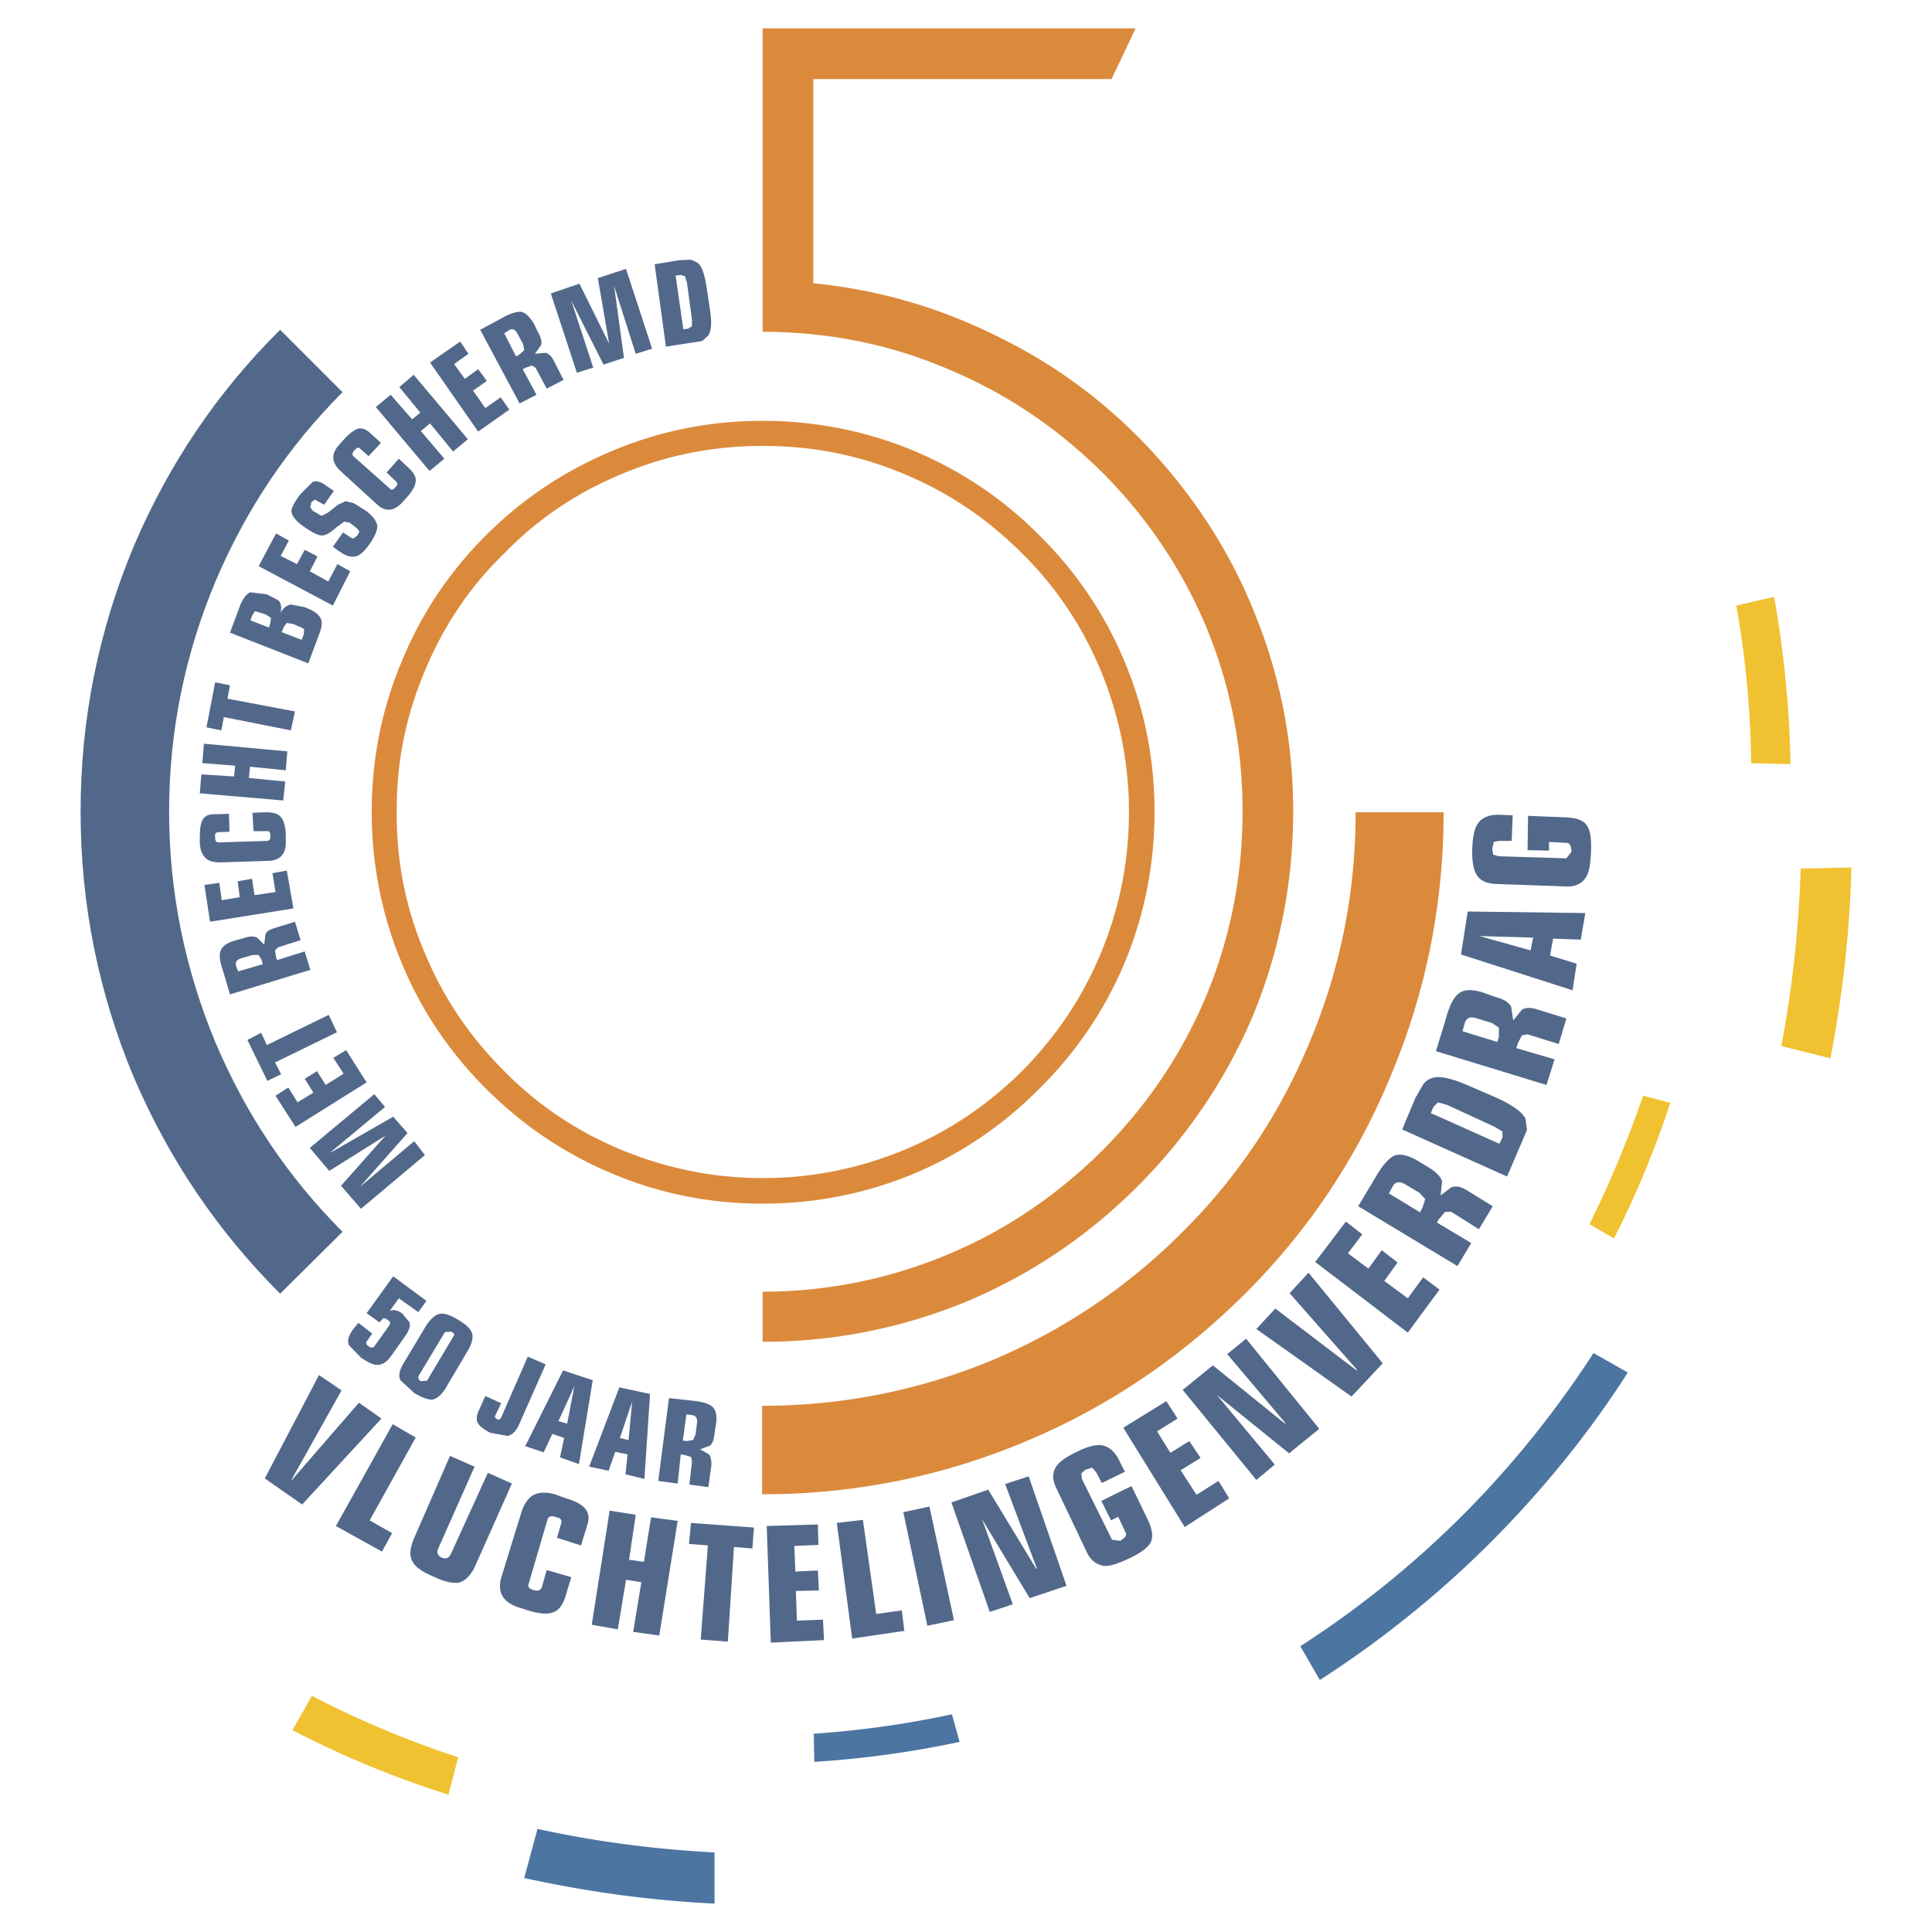 <svg xmlns="http://www.w3.org/2000/svg" width="2500" height="2500" viewBox="0 0 192.756 192.756"><g fill-rule="evenodd" clip-rule="evenodd"><path fill="#fff" d="M0 0h192.756v192.756H0V0z"/><path d="M21.518 57.965c3.012-7.096 7.198-13.374 12.66-18.836l-6.228-6.228c-6.279 6.228-11.128 13.425-14.6 21.593-3.522 8.423-5.309 17.253-5.309 26.493s1.787 18.071 5.309 26.493c3.471 8.117 8.321 15.314 14.6 21.594l6.228-6.178c-5.462-5.461-9.648-11.74-12.66-18.836-3.063-7.352-4.646-15.059-4.646-23.073 0-8.065 1.583-15.722 4.646-23.022z" fill="#52688a"/><path d="M110.9 7.888l2.4-5.054H76.087v30.271c6.483 0 12.71 1.225 18.632 3.778 5.717 2.399 10.771 5.819 15.213 10.209 4.439 4.441 7.861 9.495 10.311 15.212 2.502 5.973 3.727 12.2 3.727 18.632 0 6.534-1.225 12.71-3.727 18.683-2.449 5.717-5.871 10.771-10.311 15.213-4.441 4.389-9.496 7.861-15.213 10.26a47.47 47.47 0 0 1-18.632 3.777v5.002c7.146 0 14.038-1.377 20.623-4.133 6.33-2.707 11.894-6.484 16.794-11.385 4.85-4.85 8.678-10.465 11.383-16.742 2.758-6.586 4.135-13.477 4.135-20.675 0-6.738-1.225-13.221-3.725-19.449-2.35-6.024-5.77-11.384-10.16-16.233-4.389-4.798-9.443-8.626-15.211-11.485-5.922-3.012-12.149-4.849-18.786-5.513V7.888h29.76z" fill="#db8a3c"/><path d="M76.087 41.988c-5.309 0-10.363 1.021-15.161 3.062-4.697 1.991-8.832 4.748-12.456 8.372-3.573 3.573-6.38 7.708-8.32 12.404-2.042 4.798-3.063 9.852-3.063 15.161 0 5.309 1.021 10.414 3.063 15.263 1.94 4.646 4.747 8.781 8.32 12.354 3.625 3.625 7.759 6.432 12.456 8.424 4.798 2.041 9.852 3.062 15.161 3.062s10.414-1.021 15.263-3.062a38.531 38.531 0 0 0 12.353-8.424 38.454 38.454 0 0 0 8.422-12.354c2.043-4.849 3.064-9.954 3.064-15.263 0-5.309-1.021-10.363-3.064-15.161a38.149 38.149 0 0 0-8.422-12.404c-3.574-3.625-7.708-6.381-12.353-8.372-4.85-2.041-9.954-3.062-15.263-3.062zm-14.191 5.36c4.543-1.94 9.29-2.859 14.191-2.859 5.002 0 9.699.919 14.242 2.859 4.39 1.837 8.218 4.441 11.638 7.861 3.369 3.318 5.973 7.198 7.811 11.587 1.889 4.543 2.859 9.291 2.859 14.191 0 5.002-.971 9.75-2.859 14.242-1.838 4.39-4.441 8.218-7.811 11.638-3.42 3.371-7.248 5.973-11.638 7.811-4.543 1.889-9.239 2.859-14.242 2.859-4.901 0-9.648-.971-14.191-2.859-4.391-1.838-8.27-4.439-11.588-7.811-3.42-3.42-6.023-7.248-7.861-11.638a34.653 34.653 0 0 1-2.858-14.242c-.051-4.9.919-9.647 2.858-14.191 1.838-4.39 4.441-8.27 7.861-11.587 3.318-3.42 7.197-6.024 11.588-7.861z" fill="#db8a3c"/><path fill="#52688a" d="M40.66 113.045l-1.429-1.633-6.228 3.572h-.051l5.462-4.543-1.072-1.275-6.432 5.359 1.94 2.297 5.615-3.521-4.441 5.002 1.991 2.297 6.381-5.36-1.072-1.379-5.411 4.543 4.747-5.359zM34.279 107.123l-1.786 1.123-.868-1.379-1.225.768.868 1.377-1.583.97-.919-1.48-1.276.816 1.991 3.114 7.096-4.442-2.042-3.215-1.277.766 1.021 1.582zM26.622 104.266l-.561-1.227-1.378.715 1.99 4.084 1.379-.664-.613-1.174 6.177-3.012-.817-1.736-6.177 3.014zM27.439 94.821l.307-.306 2.246-.715-.562-1.838-2.144.664c-.46.153-.766.357-.817.663l-.102.97-.715-.714c-.306-.153-.766-.153-1.327.051l-.918.255c-.766.205-1.226.562-1.379.97-.204.459-.102 1.123.255 2.144l.664 2.246 8.015-2.449-.562-1.839-2.757.868-.102-.306-.102-.664zm-1.327.97l.102.408-2.451.715-.204-.51c-.102-.357 0-.613.409-.767l1.225-.357h.613l.306.511zM27.49 89.001l-2.093.307-.255-1.634-1.429.256.204 1.582-1.787.306-.255-1.735-1.48.204.561 3.675 8.321-1.327-.664-3.777-1.429.255.306 1.888zM22.845 81.192l-1.531.051c-.51 0-.868.153-1.072.511-.204.306-.307.867-.307 1.684v.715c.051.715.255 1.174.613 1.48.306.306.817.408 1.48.408l4.748-.153c1.225-.051 1.786-.715 1.735-1.991v-.766c-.051-.816-.255-1.378-.511-1.633-.306-.358-.817-.459-1.531-.459l-1.276.051.102 1.838h1.327c.255-.051.357.153.357.459 0 .357-.102.51-.357.51l-4.798.153c-.255 0-.357-.153-.357-.511-.051-.357.051-.51.357-.51l1.072-.051-.051-1.786zM41.273 37.394l-1.43 1.225 2.094 2.552-.817.663-2.144-2.45-1.48 1.226 5.359 6.38 1.48-1.225-2.348-2.756.919-.766 2.297 2.807 1.481-1.225-5.411-6.431zM45.918 34.076l-3.012 2.092 4.799 6.892 3.113-2.195-.867-1.225-1.532 1.071-1.225-1.735 1.379-.97-.868-1.174-1.328.97-1.072-1.48 1.43-1.022-.817-1.224zM53.269 32.289c-.409-.664-.817-1.072-1.225-1.174-.46-.051-1.174.153-2.042.664l-2.093 1.123 3.931 7.351 1.685-.868-1.378-2.553.307-.153.613-.204.357.204 1.123 2.093 1.685-.867-1.021-1.992c-.255-.459-.511-.663-.816-.714l-1.024.101.613-.868c.102-.306 0-.766-.307-1.276l-.408-.867zm-1.787 3.267l-1.174-2.297.459-.306c.306-.204.612-.103.816.255l.613 1.123.103.612-.46.409-.357.204zM35.402 44.897c.205-.255.409-.306.562-.102l.816.715 1.225-1.328-1.123-1.021c-.409-.357-.766-.459-1.123-.408-.357.102-.868.459-1.378 1.021l-.51.561c-.459.511-.664.971-.613 1.43.051.459.306.868.817 1.327l3.522 3.216c.868.817 1.736.715 2.604-.255l.51-.562c.51-.612.766-1.123.766-1.532.051-.408-.255-.868-.766-1.327l-.919-.868-1.226 1.378.97.919c.153.153.153.357-.102.562-.204.255-.408.306-.562.102l-3.625-3.215c-.151-.153-.1-.358.155-.613zM29.94 49.338c-.562.766-.868 1.327-.868 1.685.051.459.459.97 1.174 1.48l.459.306c.613.409 1.072.613 1.43.613.357 0 .816-.255 1.378-.766l.817-.613.562.103.715.562.255.306-.204.409-.409.306c-.102 0-.306-.102-.561-.306l-.46-.307-1.021 1.429.562.409c.714.51 1.225.663 1.685.562.408-.051.919-.51 1.48-1.327.51-.766.714-1.276.714-1.735-.102-.511-.51-1.072-1.276-1.583l-1.072-.664-.817-.205-.766.358-.97.765-.562.306c-.102.051-.306-.051-.51-.204l-.459-.255-.255-.357.102-.511.357-.255.919.511.97-1.379-.817-.562c-.459-.357-.919-.459-1.276-.357l-1.276 1.276zM23.917 60.518l-.97 2.604 7.811 3.063 1.123-3.012c.255-.664.306-1.226.051-1.583-.204-.358-.715-.715-1.582-1.021l-1.327-.255c-.409.051-.766.357-1.021.817.102-.511.051-.919-.204-1.226l-1.174-.612-1.684-.204c-.359.203-.717.612-1.023 1.429zm1.225.918l.306-.459 1.021.307.562.357-.051.51-.153.459-1.837-.715.152-.459 2.96 1.634.205-.511.306-.408.613.102.612.255c.255.103.459.204.511.307l-.051.51-.205.511-1.991-.766-2.96-1.634zM34.943 56.996l-1.276-.715-.919 1.736-1.838-1.021.766-1.481-1.276-.663-.766 1.429L28 55.464l.817-1.531-1.275-.715-1.736 3.267 7.402 3.931 1.735-3.42zM28.511 76.853l.153-1.889-8.321-.766-.153 1.94 3.268.255-.103 1.072-3.267-.204-.153 1.889 8.321.714.204-1.888-3.625-.357.103-1.123 3.573.357zM29.022 72.871l.408-1.889-6.738-1.276.255-1.327-1.481-.306-.867 4.492 1.48.306.255-1.328 6.688 1.328zM69.655 26.265c-.205-.153-.459-.255-.766-.357l-1.123.051-2.45.409 1.123 8.218 3.624-.562.613-.562c.306-.459.356-1.327.152-2.604l-.306-2.042c-.204-1.377-.459-2.193-.867-2.551zm-1.327 1.277l.204.612.51 3.777v.613l-.408.255-.459.051-.766-5.36.51-.051.409.103zM61.283 28.613v-.051l2.144 6.738 1.634-.51-2.603-7.963-2.809.919 1.123 6.534-2.96-5.973-2.858.97 2.603 7.912 1.633-.51-2.195-6.687 3.216 6.381 2.042-.664-.97-7.096z"/><path d="M135.25 81.039c0 8.065-1.531 15.723-4.645 23.073-2.961 7.096-7.199 13.426-12.66 18.836a59.017 59.017 0 0 1-18.836 12.711c-7.351 3.062-15.06 4.596-23.074 4.596v8.83c9.239 0 18.071-1.787 26.494-5.359 8.115-3.42 15.314-8.32 21.592-14.549 6.33-6.279 11.18-13.527 14.549-21.645 3.574-8.422 5.359-17.253 5.359-26.493h-8.779z" fill="#db8a3c"/><path d="M41.732 130.912l.816-1.123-3.318-2.451-2.654 3.676 1.276.918.255-.254c.102-.205.306-.205.562 0 .255.152.306.357.204.51l-1.531 2.145c-.102.152-.307.152-.562 0-.255-.205-.307-.357-.153-.562l.511-.715-1.378-1.072-.511.613c-.459.613-.612 1.123-.459 1.582l1.225 1.277c.613.408 1.072.664 1.481.715.561.051 1.021-.205 1.48-.816l1.48-2.094c.358-.512.511-.971.409-1.328l-.714-.867c-.459-.357-.919-.459-1.276-.256l.919-1.275 1.938 1.377zM45.714 131.678c-.766-.461-1.327-.664-1.787-.613-.511.102-.97.51-1.429 1.225l-2.297 3.83c-.358.611-.459 1.174-.255 1.582l1.378 1.275c.766.459 1.327.664 1.787.664.408-.051.867-.408 1.276-1.021l2.297-3.879c.408-.715.561-1.328.408-1.736-.153-.46-.613-.868-1.378-1.327zM45 132.852c.306.152.408.305.255.459l-2.654 4.441-.613.051c-.255-.152-.306-.357-.204-.562l2.604-4.338.612-.051zM54.443 136.119l-1.787-.766-2.654 6.074c-.102.203-.255.254-.409.152-.204-.102-.255-.205-.153-.408l.562-1.174-1.583-.715-.664 1.48c-.204.459-.255.867-.102 1.174.153.307.562.664 1.276 1.021l1.736.305c.408-.102.766-.408 1.072-1.02l2.706-6.123zM34.075 138.721l-2.246-1.532-5.411 10.313 3.727 2.603 7.912-8.576-2.246-1.582-6.687 7.707h-.051l5.002-8.933zM56.281 143.469l-.408 1.939 1.888.664 1.378-8.371-2.961-.971-3.777 7.555 1.838.613.868-1.838 1.174.409zm.306-1.43l-.868-.254 1.582-3.473-.714 3.727zM41.477 143.418l-2.297-1.328-5.666 10.16 4.594 2.551 1.02-1.838-2.245-1.275 4.594-8.27zM64.856 139.078l-3.062-.662-3.012 7.912 1.94.408.663-1.889 1.225.254-.204 1.992 1.889.459.561-8.474zm-2.144 4.596l-.868-.205 1.225-3.625-.357 3.83zM69.042 139.742l-2.297-.256-1.072 8.27 1.94.256.306-2.91.357.053.664.203.102.408-.255 2.348 1.889.256.306-2.246c0-.51-.102-.867-.255-1.021l-.868-.51.97-.357c.256-.203.409-.613.46-1.225l.153-.971c.102-.766 0-1.326-.307-1.633-.357-.358-1.02-.563-2.093-.665zm.511 2.094l-.153 1.275-.255.562-.613.102-.408-.051.357-2.604.511.051c.407.052.561.257.561.665zM141.988 127.439l-1.531 2.094-2.348-1.736 1.327-1.838-1.582-1.225-1.329 1.838-2.041-1.531 1.43-1.889-1.635-1.275-3.062 4.031 9.24 7.045 3.164-4.287-1.633-1.227zM51.074 148.012l-2.399-1.072L45 155.006c-.204.459-.511.561-.919.408-.409-.205-.562-.51-.357-.92l3.624-8.166-2.45-1.072-3.522 8.064c-.511 1.123-.562 1.941-.204 2.502.255.51.97 1.021 2.093 1.48 1.021.51 1.889.664 2.45.611.715-.152 1.327-.766 1.787-1.887l3.572-8.014zM54.647 151.533c.102-.254.408-.355.868-.152.408.051.612.307.459.664l-.408 1.379 2.399.766.613-1.992c.255-.715.153-1.225-.153-1.633-.358-.459-1.021-.816-2.093-1.123l-.97-.357c-.919-.256-1.634-.205-2.195.102-.51.307-.918.92-1.174 1.787l-1.94 6.279c-.51 1.582.102 2.654 1.838 3.164l.97.307c1.072.307 1.889.357 2.399.102.562-.203.97-.816 1.226-1.787l.51-1.684-2.45-.715-.51 1.787c-.153.254-.409.357-.817.203-.408-.102-.613-.305-.459-.662l1.887-6.435zM124.326 133.566l-1.888 1.532 5.818 6.89-.051.051-7.197-5.818-3.012 2.449 7.352 8.984 1.836-1.531-5.768-6.941 7.197 5.818 3.012-2.449-7.299-8.985zM127.236 130.555l-1.888 2.041 9.494 6.738 3.113-3.318-7.402-9.036-1.889 2.043 6.738 7.657-.05.05-8.116-6.175zM115.443 142.805l2.043-1.276-1.123-1.736-4.289 2.654 6.127 9.905 4.44-2.86-1.073-1.736-2.193 1.379-1.582-2.449 1.99-1.227-1.123-1.684-1.889 1.174-1.328-2.144zM111.717 145.816c-.459-1.02-1.123-1.531-1.838-1.633-.611-.051-1.428.152-2.449.664-1.072.51-1.787 1.021-2.094 1.531-.357.611-.357 1.275.053 2.092l3.062 6.434c.357.766.918 1.174 1.633 1.326.613.051 1.43-.203 2.502-.715 1.225-.561 1.939-1.123 2.195-1.582.305-.562.203-1.328-.256-2.297l-1.633-3.369-3.014 1.48.971 1.939.715-.357.766 1.633c.102.256-.102.461-.562.766l-.816-.102-3.012-6.074-.051-.562.408-.355.664-.205.408.459.562 1.072 2.297-1.123-.511-1.022zM102.631 147.297l-2.348.765 3.164 8.424-.051.051-4.798-7.912-3.675 1.275 3.829 10.924 2.297-.765-3.063-8.473 4.746 7.861 3.676-1.226-3.777-10.924zM75.219 152.402l-6.279-.459-.204 2.092 1.889.154-.715 9.393 2.706.203.612-9.443 1.838.152.153-2.092zM63.427 151.125l-2.603-.408-1.787 11.385 2.603.459.818-4.952 1.531.254-.817 4.953 2.603.358 1.838-11.436-2.655-.357-.714 4.441-1.48-.205.663-4.492zM76.495 152.25l.408 11.637 5.309-.254-.102-2.043-2.603.103-.102-2.961 2.297-.052-.102-1.991-2.246.104-.103-2.553 2.4-.103-.051-2.041-5.105.154zM92.728 150.309l-2.603.562 2.399 11.332 2.654-.56-2.45-11.334zM86.092 151.637l-2.604.306 1.532 11.536 5.207-.766-.256-2.041-2.552.357-1.327-9.392z" fill="#52688a"/><path d="M177.006 59.548l-3.777.868a94.58 94.58 0 0 1 1.48 15.723l3.932.102a106.382 106.382 0 0 0-1.635-16.693z" fill="#f0c231"/><path d="M147.451 82.162c-.359.51-.512 1.327-.562 2.45-.051 1.225.102 2.093.408 2.604.307.612.971.919 1.838.97l7.096.255c.867.051 1.531-.255 1.939-.817.357-.511.51-1.327.562-2.552.051-1.327-.053-2.246-.41-2.706-.305-.511-1.02-.766-2.092-.817l-3.777-.153-.051 3.42 2.143.051v-.868l1.838.103c.256.051.357.306.408.867l-.51.664-6.738-.205-.561-.153-.104-.562.154-.715.561-.102h1.227l.102-2.552-1.174-.051c-1.123-.05-1.891.256-2.297.869zM157.711 93.75l.459-2.655-11.74-.153-.664 4.288 11.129 3.573.408-2.654-2.654-.817.305-1.685 2.757.103zm-4.748-.205l-.256 1.276-5.104-1.429 5.36.153zM151.84 100.742l-.867 1.072-.205-1.377c-.254-.461-.766-.768-1.582-.971l-1.275-.459c-1.072-.307-1.838-.307-2.35.102-.51.357-.969 1.225-1.326 2.604l-.971 3.164 11.027 3.369.816-2.553-3.828-1.123.152-.459.408-.816.562-.102 3.113.969.766-2.551-2.961-.92c-.663-.205-1.173-.152-1.479.051zm-4.645.817l1.684.512.664.459v.918l-.152.512-3.473-1.072.205-.766c.152-.511.459-.716 1.072-.563zM142.957 107.531a1.785 1.785 0 0 0-.969.664l-.766 1.328-1.328 3.164 10.465 4.695 1.992-4.645-.154-1.123c-.357-.715-1.326-1.377-3.012-2.145l-2.604-1.123c-1.733-.764-2.909-1.018-3.624-.815zm.512 2.451l.918.256 4.748 2.193.766.461v.611l-.307.613-6.84-3.062.256-.613.459-.459z" fill="#52688a"/><path d="M166.645 110.033l-2.707-.715c-1.531 4.391-3.316 8.729-5.359 12.812l2.451 1.43a96 96 0 0 0 5.615-13.527zM179.66 86.654c-.203 5.973-.816 11.842-1.939 17.713l4.9 1.225c1.225-6.33 1.939-12.66 2.094-19.041l-5.055.103z" fill="#f0c231"/><path d="M148.93 120.346l-2.654-1.635c-.611-.357-1.07-.408-1.48-.256l-1.07.818.152-1.43c-.152-.461-.613-.92-1.275-1.328l-1.176-.715c-.969-.561-1.734-.715-2.297-.51-.561.256-1.225.971-1.939 2.246l-1.684 2.809 9.902 5.971 1.379-2.297-3.42-2.041.203-.357.613-.715h.611l2.758 1.736 1.377-2.296zm-8.83-2.246l1.531.918.561.613-.254.816-.256.51-3.113-1.889.357-.664c.254-.509.664-.56 1.174-.304z" fill="#52688a"/><path d="M162.406 136.936l-3.42-1.941c-7.656 11.793-17.406 21.594-29.25 29.25l1.941 3.369a102.926 102.926 0 0 0 17.201-13.885c5.106-5.155 9.649-10.719 13.528-16.793zM53.626 182.469l-1.327 4.9c6.278 1.379 12.608 2.246 18.989 2.553v-5.105c-5.921-.307-11.843-1.073-17.662-2.348z" fill="#4c75a2"/><path d="M44.744 179.049l.97-3.727a98.121 98.121 0 0 1-14.599-6.127l-1.94 3.422a96.2 96.2 0 0 0 15.569 6.432z" fill="#f0c231"/><path d="M94.974 171.035a96.382 96.382 0 0 1-13.783 1.939l.052 2.807c4.9-.307 9.698-.971 14.497-1.99l-.766-2.756z" fill="#4c75a2"/></g></svg>